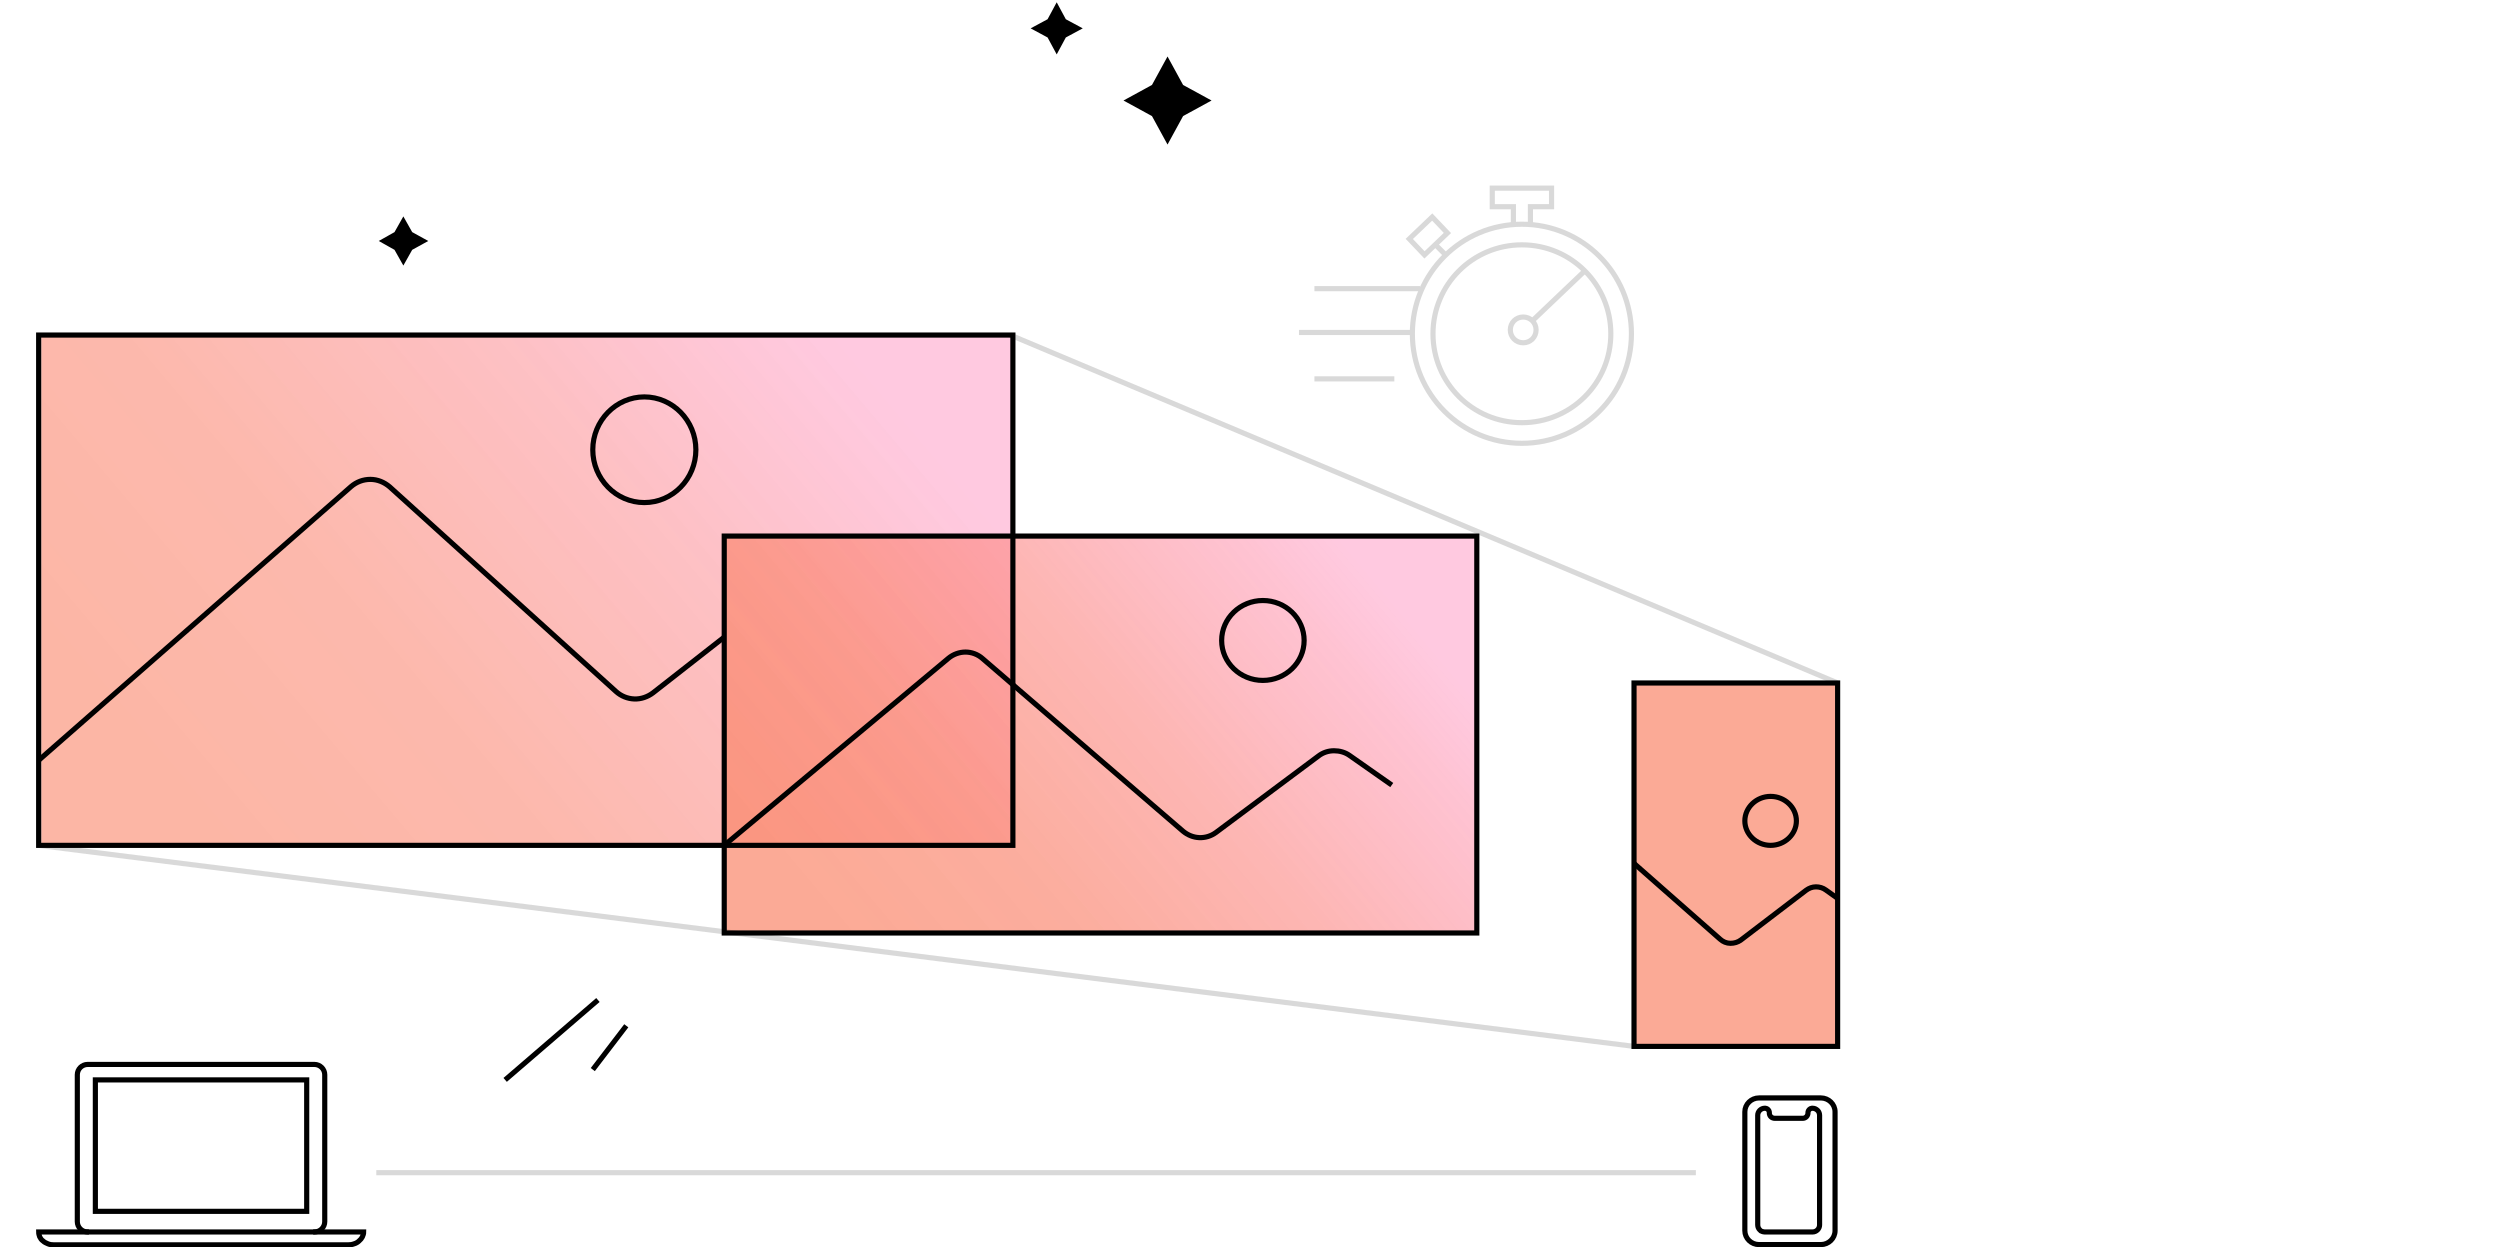 <?xml version="1.0" encoding="UTF-8"?> <!-- Generator: Adobe Illustrator 23.1.1, SVG Export Plug-In . SVG Version: 6.00 Build 0) --> <svg xmlns="http://www.w3.org/2000/svg" xmlns:xlink="http://www.w3.org/1999/xlink" id="Layer_1" x="0px" y="0px" viewBox="0 0 970 484" style="enable-background:new 0 0 970 484;" xml:space="preserve"> <style type="text/css"> .st0{fill:url(#SVGID_1_);} .st1{fill:url(#SVGID_2_);} .st2{fill:url(#SVGID_3_);} .st3{fill:none;stroke:#000000;stroke-width:2;stroke-miterlimit:10;} .st4{opacity:0.15;fill:none;stroke:#000000;stroke-width:2;stroke-miterlimit:10;enable-background:new ;} .st5{stroke:#000000;stroke-width:2;stroke-miterlimit:10;} .st6{fill:none;stroke:#D9D9D9;stroke-width:2;stroke-miterlimit:10;} </style> <linearGradient id="SVGID_1_" gradientUnits="userSpaceOnUse" x1="83.648" y1="154.882" x2="322.002" y2="356.289" gradientTransform="matrix(1 0 0 -1 0 486)"> <stop offset="0" style="stop-color:#FA8669;stop-opacity:0.6"></stop> <stop offset="0.34" style="stop-color:#FB8874;stop-opacity:0.59"></stop> <stop offset="0.69" style="stop-color:#FC8D94;stop-opacity:0.55"></stop> <stop offset="1" style="stop-color:#FF94C1;stop-opacity:0.5"></stop> </linearGradient> <path class="st0" d="M393,130H16v198h377V130z"></path> <linearGradient id="SVGID_2_" gradientUnits="userSpaceOnUse" x1="333.071" y1="121.96" x2="518.323" y2="277.848" gradientTransform="matrix(1 0 0 -1 0 486)"> <stop offset="0" style="stop-color:#FA8669;stop-opacity:0.7"></stop> <stop offset="0.29" style="stop-color:#FA8771;stop-opacity:0.68"></stop> <stop offset="0.58" style="stop-color:#FC8B87;stop-opacity:0.63"></stop> <stop offset="0.88" style="stop-color:#FE91AD;stop-opacity:0.55"></stop> <stop offset="1" style="stop-color:#FF94C1;stop-opacity:0.5"></stop> </linearGradient> <path class="st1" d="M573,208H281v154h292V208z"></path> <linearGradient id="SVGID_3_" gradientUnits="userSpaceOnUse" x1="131713.812" y1="-61368.844" x2="158204.812" y2="-73805.547" gradientTransform="matrix(1 0 0 -1 0 486)"> <stop offset="0" style="stop-color:#FA8669;stop-opacity:0.7"></stop> <stop offset="0.29" style="stop-color:#FA8771;stop-opacity:0.68"></stop> <stop offset="0.58" style="stop-color:#FC8B87;stop-opacity:0.63"></stop> <stop offset="0.88" style="stop-color:#FE91AD;stop-opacity:0.55"></stop> <stop offset="1" style="stop-color:#FF94C1;stop-opacity:0.5"></stop> </linearGradient> <path class="st2" d="M713,265h-79v141h79V265z"></path> <path class="st3" d="M250,195c11,0,20-9.2,20-20.5s-9-20.5-20-20.5c-11,0-20,9.2-20,20.5S239,195,250,195z"></path> <path class="st3" d="M281,328l87-72.6c1.8-1.5,4.2-2.4,6.6-2.4c2.4,0,4.8,0.9,6.6,2.5l77.8,67c1.8,1.5,4,2.4,6.3,2.5 c2.3,0.1,4.6-0.6,6.5-2l39.8-29.7c1.7-1.3,3.8-2,6-2c2.2,0,4.3,0.6,6,1.8l16.4,11.5"></path> <path class="st3" d="M490,264c8.8,0,16-6.9,16-15.5s-7.2-15.5-16-15.5s-16,6.9-16,15.5S481.2,264,490,264z"></path> <path class="st3" d="M634,335l33.4,29.4c1.1,1,2.5,1.6,4,1.6s2.9-0.4,4.1-1.3l25.3-19.3c1.1-0.8,2.4-1.3,3.8-1.3 c1.4,0,2.7,0.4,3.8,1.2l4.5,3.2"></path> <path class="st3" d="M687,328c5.5,0,10-4.3,10-9.5s-4.5-9.5-10-9.5s-10,4.3-10,9.5S681.5,328,687,328z"></path> <path class="st4" d="M634,406L15,328"></path> <path class="st4" d="M713,265L392,130"></path> <path class="st3" d="M706.5,426h-24c-3,0-5.5,2.4-5.5,5.4v46.1c0,3,2.5,5.4,5.5,5.4h24c3,0,5.5-2.4,5.5-5.4v-46.1 C712,428.4,709.5,426,706.5,426z"></path> <path class="st3" d="M703.3,430c-0.2,0-0.5,0-0.7,0.1c-0.2,0.1-0.4,0.2-0.6,0.4c-0.2,0.2-0.3,0.4-0.4,0.6c-0.1,0.2-0.1,0.5-0.1,0.7 l0,0c0,0.5-0.2,1.1-0.6,1.5c-0.4,0.4-0.9,0.6-1.4,0.6h-10.9c-0.5,0-1.1-0.2-1.5-0.6c-0.4-0.4-0.6-0.9-0.6-1.5c0-0.2,0-0.5-0.1-0.7 c-0.1-0.2-0.2-0.4-0.4-0.6c-0.2-0.2-0.4-0.3-0.6-0.4c-0.2-0.1-0.5-0.1-0.7-0.1l0,0c-0.7,0-1.4,0.3-1.9,0.8c-0.5,0.5-0.8,1.2-0.8,1.9 v42.6c0,0.4,0.1,0.7,0.2,1c0.1,0.3,0.3,0.6,0.6,0.9c0.2,0.3,0.5,0.5,0.9,0.6c0.3,0.1,0.7,0.2,1,0.2h18.6c0.7,0,1.4-0.3,1.9-0.8 c0.5-0.5,0.8-1.2,0.8-1.9v-42.6c0-0.4-0.1-0.7-0.2-1c-0.1-0.3-0.3-0.6-0.6-0.9c-0.2-0.2-0.5-0.4-0.9-0.6 C704,430.1,703.7,430,703.3,430L703.3,430z"></path> <path class="st3" d="M122,413H34c-2.2,0-4,1.8-4,4V474c0,2.2,1.8,4,4,4H122c2.2,0,4-1.8,4-4V417C126,414.8,124.2,413,122,413z"></path> <path class="st3" d="M34.5,478H15c0,0.7,0.2,1.3,0.4,1.9c0.3,0.6,0.7,1.2,1.3,1.6c0.5,0.5,1.2,0.8,1.9,1.1c0.7,0.3,1.5,0.4,2.3,0.4 h114.2c0.8,0,1.5-0.1,2.3-0.4c0.7-0.2,1.4-0.6,1.9-1.1c0.6-0.5,1-1,1.3-1.6c0.3-0.6,0.5-1.3,0.5-1.9v0h-19.6"></path> <path class="st3" d="M119,419H37v51h82V419z"></path> <path class="st4" d="M658,455H146"></path> <path class="st3" d="M393,130H15v198h378V130z"></path> <path class="st3" d="M573,208H281v154h292V208z"></path> <path class="st3" d="M713,265h-79v141h79V265z"></path> <path class="st3" d="M15,295l121.2-106.2c2.1-1.8,4.7-2.8,7.5-2.8c2.8,0,5.4,1.1,7.5,2.9l87.8,79.4c2,1.8,4.5,2.8,7.1,2.9 c2.6,0.1,5.2-0.8,7.3-2.4l27.6-21.6"></path> <path class="st3" d="M232,388l-36,31"></path> <path class="st3" d="M243,398l-13,17"></path> <path class="st5" d="M453,24l5.3,9.7L468,39l-9.7,5.3L453,54l-5.3-9.7L438,39l9.7-5.3L453,24z"></path> <path class="st5" d="M410,3l2.8,5.2L418,11l-5.2,2.8L410,19l-2.8-5.2L402,11l5.2-2.8L410,3z"></path> <path class="st5" d="M156.5,86l2.7,4.8l4.9,2.7l-4.9,2.7l-2.7,4.8l-2.7-4.8l-4.8-2.7l4.8-2.7L156.5,86z"></path> <path class="st6" d="M590.5,172c23.5,0,42.5-19,42.5-42.5S614,87,590.5,87S548,106,548,129.5S567,172,590.5,172z"></path> <path class="st6" d="M590.5,164c19.1,0,34.5-15.4,34.5-34.5S609.6,95,590.5,95S556,110.4,556,129.5S571.4,164,590.5,164z"></path> <path class="st6" d="M548,129h-44"></path> <path class="st6" d="M551,112h-41"></path> <path class="st6" d="M541,147h-31"></path> <path class="st6" d="M555.7,84.2l-8.9,8.5l5.9,6.2l8.9-8.5L555.7,84.2z"></path> <path class="st6" d="M557,95l4,4"></path> <path class="st6" d="M593.8,87v-6.8h8.2V73h-23v7.2h8.2V87"></path> <path class="st6" d="M591,133c2.8,0,5-2.2,5-5s-2.2-5-5-5s-5,2.2-5,5S588.2,133,591,133z"></path> <path class="st6" d="M594,125l21-20"></path> </svg> 
